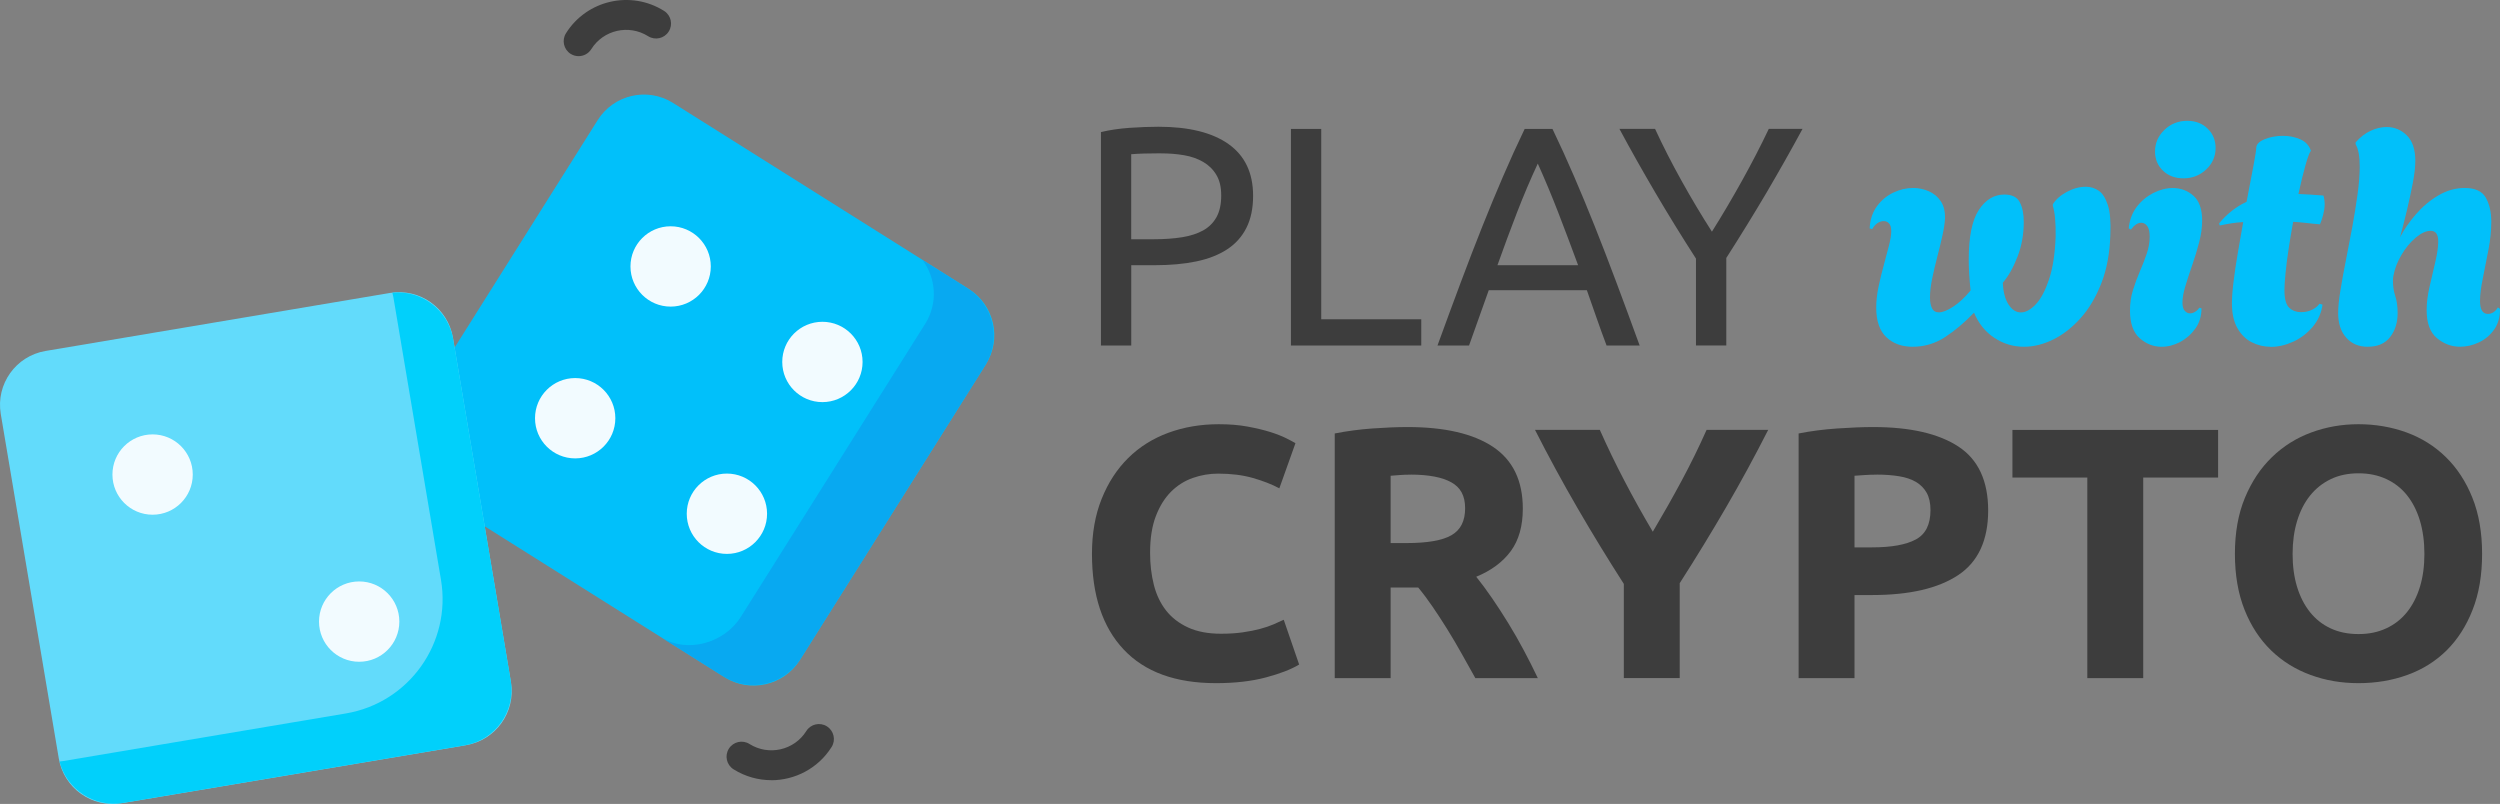 <?xml version="1.0" encoding="UTF-8"?>
<svg id="Layer_2" data-name="Layer 2" xmlns="http://www.w3.org/2000/svg" viewBox="0 0 459.38 147.73">
  <rect x="0" y="0" width="459.38" height="147.73" fill="#808080" stroke="none"/>
  <defs>
    <style>
      .cls-1 {
        fill: #08a9f1;
      }

      .cls-1, .cls-2, .cls-3, .cls-4, .cls-5, .cls-6 {
        stroke-width: 0px;
      }

      .cls-2 {
        fill: #01c0fa;
      }

      .cls-3 {
        fill: #f2fbff;
      }

      .cls-4 {
        fill: #3d3d3d;
      }

      .cls-5 {
        fill: #62dbfb;
      }

      .cls-6 {
        fill: #01d0fb;
      }
    </style>
  </defs>
  <g id="Layer_3" data-name="Layer 3">
    <g>
      <g>
        <path class="cls-2" d="m133.13,124.43l-54.33-34.18c-4.69-2.95-6.11-9.15-3.15-13.85l34.18-54.33c2.95-4.69,9.15-6.11,13.85-3.15l54.33,34.18c4.69,2.95,6.11,9.15,3.15,13.85l-34.18,54.33c-2.95,4.69-9.15,6.11-13.85,3.15h0Z"/>
        <circle class="cls-3" cx="123.23" cy="48.96" r="7.38"/>
        <circle class="cls-3" cx="133.57" cy="94.4" r="7.38"/>
        <circle class="cls-3" cx="151.12" cy="66.51" r="7.38"/>
        <circle class="cls-3" cx="105.69" cy="76.85" r="7.38"/>
        <path class="cls-5" d="m85.66,136.93l-63.29,10.66c-5.47.92-10.65-2.77-11.57-8.23L.14,76.06c-.92-5.47,2.77-10.65,8.23-11.57l63.29-10.66c5.47-.92,10.65,2.77,11.57,8.23l10.66,63.29c.92,5.47-2.77,10.65-8.23,11.57h0Z"/>
        <path class="cls-1" d="m177.76,52.96l-8.27-5.2c2.53,3.33,2.87,8,.52,11.74l-33.88,53.85c-3.04,4.83-9.85,6.78-14.67,3.74l11.43,7.19c4.83,3.04,11.2,1.59,14.23-3.24l33.88-53.85c3.04-4.83,1.59-11.2-3.24-14.23h0Z"/>
        <path class="cls-6" d="m93.85,125.08l-10.57-62.74c-.91-5.38-5.83-9.08-11.18-8.56.07.28.14.57.19.86l8.74,51.89c1.96,11.61-5.87,22.62-17.49,24.57l-51.89,8.74c-.24.04-.48.07-.71.09,1.32,5.14,6.38,8.5,11.71,7.6l62.74-10.57c5.62-.95,9.41-6.27,8.46-11.89h0Z"/>
        <circle class="cls-3" cx="28.04" cy="87.2" r="7.38"/>
        <circle class="cls-3" cx="66" cy="114.22" r="7.38"/>
        <path class="cls-4" d="m141.73,143.36c-2.38,0-4.78-.65-6.94-2-1.29-.81-1.67-2.51-.86-3.79.81-1.29,2.51-1.67,3.79-.86,3.54,2.22,8.22,1.16,10.44-2.38.81-1.29,2.5-1.67,3.79-.86,1.28.81,1.67,2.51.86,3.79-2.48,3.94-6.74,6.11-11.09,6.11h0Z"/>
        <path class="cls-4" d="m106.32,10.32c-.5,0-1.01-.14-1.46-.42-1.28-.81-1.67-2.51-.86-3.79C107.83,0,115.92-1.83,122.02,2c1.29.81,1.67,2.51.86,3.79-.81,1.29-2.51,1.67-3.79.86-3.54-2.22-8.22-1.16-10.44,2.38-.52.83-1.42,1.29-2.33,1.29h0Z"/>
      </g>
      <g>
        <g>
          <path class="cls-4" d="m212.86,23.29c5.59,0,9.89,1.06,12.89,3.19,3,2.13,4.51,5.29,4.51,9.5,0,2.3-.41,4.26-1.23,5.89-.82,1.63-2.01,2.95-3.56,3.96-1.55,1.01-3.44,1.75-5.66,2.21-2.22.46-4.73.69-7.52.69h-4.42v14.76h-5.57V24.27c1.57-.38,3.32-.64,5.25-.78,1.93-.13,3.7-.2,5.31-.2Zm.46,4.88c-2.37,0-4.19.06-5.46.17v15.62h4.19c1.91,0,3.64-.12,5.17-.37,1.53-.25,2.82-.67,3.88-1.26,1.05-.59,1.87-1.41,2.44-2.44.57-1.03.86-2.35.86-3.96s-.3-2.79-.89-3.79c-.59-1-1.4-1.79-2.41-2.38-1.01-.59-2.19-1.01-3.53-1.24-1.34-.23-2.76-.34-4.25-.34Z"/>
          <path class="cls-4" d="m261.16,58.67v4.82h-23.95V23.69h5.57v34.97h18.38Z"/>
          <path class="cls-4" d="m295.21,63.49c-.65-1.72-1.26-3.42-1.84-5.08s-1.17-3.36-1.78-5.08h-18.03l-3.62,10.16h-5.8c1.53-4.21,2.97-8.11,4.31-11.69,1.34-3.58,2.65-6.98,3.93-10.19,1.28-3.22,2.56-6.29,3.82-9.22,1.26-2.93,2.58-5.83,3.96-8.7h5.11c1.38,2.87,2.7,5.77,3.96,8.7,1.26,2.93,2.54,6,3.82,9.22,1.28,3.22,2.59,6.61,3.93,10.19,1.34,3.58,2.78,7.48,4.31,11.69h-6.09Zm-5.23-14.76c-1.23-3.33-2.44-6.56-3.65-9.68s-2.46-6.12-3.76-8.99c-1.34,2.87-2.61,5.87-3.82,8.99-1.21,3.12-2.4,6.35-3.59,9.68h14.82Z"/>
          <path class="cls-4" d="m311.64,63.49v-15.97c-2.64-4.1-5.13-8.13-7.47-12.12-2.34-3.98-4.54-7.89-6.6-11.72h6.55c1.45,3.14,3.08,6.33,4.88,9.56,1.8,3.24,3.66,6.35,5.57,9.33,1.88-2.99,3.71-6.1,5.51-9.33,1.8-3.24,3.45-6.42,4.94-9.56h6.2c-2.07,3.83-4.27,7.72-6.6,11.69-2.34,3.96-4.81,7.97-7.41,12.03v16.08h-5.57Z"/>
        </g>
        <g>
          <path class="cls-2" d="m351.48,63.72c-1.99,0-3.61-.58-4.85-1.75-1.24-1.17-1.87-2.98-1.87-5.43,0-1.22.14-2.52.43-3.88.29-1.36.61-2.7.98-4.02.36-1.32.68-2.52.95-3.59.27-1.07.4-1.93.4-2.58s-.13-1.12-.4-1.41c-.27-.29-.59-.43-.98-.43s-.77.12-1.15.37c-.38.25-.71.62-.98,1.12l-.46-.17c.08-1.57.52-2.91,1.32-4.02.8-1.11,1.81-1.95,3.02-2.53s2.42-.86,3.65-.86c1,0,1.95.2,2.87.6.92.4,1.66,1.01,2.21,1.84.55.82.81,1.87.78,3.13-.04.84-.19,1.88-.46,3.1-.27,1.23-.58,2.54-.95,3.93-.36,1.4-.68,2.75-.95,4.05-.27,1.3-.4,2.45-.4,3.45,0,.84.12,1.51.37,2.01.25.5.68.75,1.29.75.65,0,1.51-.34,2.58-1.03,1.07-.69,2.14-1.68,3.22-2.99-.23-2.14-.34-4.04-.34-5.69,0-4.21.62-7.25,1.87-9.13,1.24-1.88,2.8-2.81,4.68-2.81,1.38,0,2.32.46,2.81,1.38.5.92.75,2.14.75,3.68,0,2.26-.38,4.38-1.15,6.37-.77,1.99-1.67,3.58-2.7,4.77.08,1.72.43,3.06,1.06,4.02.63.96,1.39,1.44,2.27,1.44s1.79-.5,2.73-1.49c.94-.99,1.75-2.53,2.44-4.59.69-2.07,1.09-4.69,1.21-7.87.04-2.56-.14-4.44-.52-5.63v-.29c.54-.88,1.39-1.64,2.56-2.27,1.17-.63,2.34-.95,3.53-.95.84,0,1.62.24,2.33.72.71.48,1.27,1.36,1.69,2.64.42,1.28.57,3.13.46,5.54-.11,3.37-.67,6.33-1.67,8.87-1,2.55-2.27,4.68-3.82,6.4-1.55,1.72-3.23,3.03-5.03,3.91-1.8.88-3.58,1.32-5.34,1.32-1.99,0-3.81-.55-5.46-1.64-1.65-1.09-2.89-2.63-3.73-4.62-1.72,1.8-3.49,3.29-5.31,4.48-1.82,1.19-3.8,1.78-5.94,1.78Z"/>
          <path class="cls-2" d="m397.19,63.72c-1.49,0-2.83-.53-4.02-1.58-1.19-1.05-1.78-2.75-1.78-5.08,0-1.34.18-2.59.55-3.76.36-1.17.78-2.31,1.26-3.42.48-1.11.9-2.19,1.26-3.24.36-1.05.55-2.1.55-3.13,0-.92-.15-1.58-.46-1.98-.31-.4-.67-.6-1.09-.6-.65,0-1.28.42-1.9,1.26l-.4-.23c.15-1.53.64-2.84,1.46-3.93.82-1.09,1.84-1.94,3.04-2.56,1.21-.61,2.4-.92,3.59-.92,1.45,0,2.72.47,3.79,1.41,1.07.94,1.61,2.46,1.61,4.57,0,1.26-.18,2.59-.55,3.99-.36,1.4-.79,2.79-1.26,4.16-.48,1.38-.9,2.66-1.26,3.85-.36,1.19-.55,2.2-.55,3.04,0,.73.14,1.24.43,1.55.29.31.6.46.95.46s.68-.1,1-.32c.33-.21.56-.45.72-.72l.4.12c0,1.42-.37,2.65-1.12,3.7-.75,1.05-1.68,1.88-2.79,2.47-1.11.59-2.26.89-3.45.89Zm4.02-30.95c-1.53,0-2.79-.47-3.76-1.41-.98-.94-1.46-2.11-1.46-3.53,0-1.53.57-2.85,1.72-3.96,1.15-1.11,2.55-1.67,4.19-1.67,1.53,0,2.79.48,3.76,1.44.98.96,1.46,2.14,1.46,3.56,0,1.53-.57,2.84-1.72,3.93-1.15,1.09-2.55,1.64-4.19,1.64Z"/>
          <path class="cls-2" d="m417.23,63.72c-1.23,0-2.38-.28-3.47-.83-1.09-.55-1.97-1.43-2.64-2.61-.67-1.19-1-2.7-1-4.54,0-1,.09-2.3.29-3.91.19-1.61.45-3.37.78-5.28.32-1.91.66-3.83,1-5.74-.77.04-1.5.11-2.21.23-.71.11-1.41.25-2.1.4l-.12-.4c.77-.92,1.57-1.7,2.41-2.35.84-.65,1.72-1.19,2.64-1.61.5-2.53.92-4.72,1.26-6.58.34-1.86.52-2.96.52-3.3,0-.65.51-1.19,1.52-1.61,1.01-.42,2.15-.63,3.42-.63,1.11,0,2.15.21,3.13.63.98.42,1.64,1.13,1.98,2.12-.23.23-.56,1.08-.98,2.56-.42,1.47-.86,3.26-1.32,5.37.73.04,1.47.08,2.24.12.77.04,1.55.1,2.35.17.08.23.13.48.17.75.04.27.06.56.06.86,0,.57-.09,1.2-.26,1.87-.17.67-.37,1.27-.6,1.81-.92-.08-1.78-.16-2.58-.26-.8-.09-1.59-.16-2.35-.2-.31,1.65-.58,3.29-.83,4.94-.25,1.65-.44,3.14-.57,4.48-.14,1.34-.2,2.39-.2,3.16,0,1.61.3,2.68.89,3.22.59.54,1.31.8,2.15.8.77,0,1.45-.15,2.07-.46.61-.31,1.05-.67,1.32-1.09l.57.17c-.23,1.57-.84,2.94-1.84,4.11-1,1.17-2.18,2.07-3.56,2.7-1.38.63-2.76.95-4.14.95Z"/>
          <path class="cls-2" d="m435.09,63.72c-1.65,0-2.97-.55-3.96-1.67-1-1.11-1.49-2.62-1.49-4.54,0-1.03.13-2.38.4-4.05.27-1.67.6-3.5,1-5.51.4-2.01.79-4.06,1.18-6.14.38-2.09.71-4.11.98-6.06.27-1.95.4-3.68.4-5.17,0-1.88-.25-3.24-.75-4.08v-.34c.84-.96,1.76-1.67,2.76-2.13,1-.46,1.97-.69,2.93-.69,1.45,0,2.7.52,3.73,1.55,1.03,1.03,1.55,2.58,1.55,4.65,0,1.11-.15,2.47-.46,4.08-.31,1.61-.67,3.29-1.09,5.05-.42,1.76-.84,3.41-1.26,4.94.73-1.42,1.69-2.82,2.9-4.22,1.21-1.4,2.58-2.56,4.13-3.47,1.55-.92,3.17-1.38,4.85-1.38,1.91,0,3.21.59,3.88,1.78.67,1.19,1.01,2.66,1.01,4.42,0,1.61-.17,3.32-.52,5.14-.34,1.82-.69,3.56-1.03,5.23s-.52,3.05-.52,4.16c0,1.61.48,2.41,1.44,2.41.42,0,.79-.12,1.12-.37.33-.25.57-.53.72-.83l.4.29c0,1.49-.36,2.76-1.09,3.79-.73,1.03-1.66,1.82-2.79,2.35-1.13.54-2.29.8-3.47.8-1.57,0-2.99-.53-4.25-1.58-1.26-1.05-1.89-2.77-1.89-5.14,0-1.34.18-2.79.55-4.36.36-1.57.72-3.09,1.06-4.57.34-1.47.52-2.71.52-3.7,0-1.3-.46-1.95-1.38-1.95-.84,0-1.76.42-2.76,1.26-1,.84-1.87,1.9-2.61,3.16-.75,1.26-1.23,2.51-1.46,3.73-.08.31-.11.67-.11,1.09,0,.96.14,1.88.43,2.76.29.88.43,1.91.43,3.1,0,1.76-.46,3.24-1.38,4.42-.92,1.19-2.28,1.78-4.08,1.78Z"/>
        </g>
        <g>
          <path class="cls-4" d="m223.42,125.53c-7.42,0-13.07-2.06-16.95-6.19-3.88-4.12-5.82-9.98-5.82-17.57,0-3.77.59-7.14,1.78-10.1,1.18-2.96,2.81-5.46,4.87-7.5,2.06-2.04,4.52-3.59,7.37-4.64,2.85-1.05,5.95-1.58,9.28-1.58,1.93,0,3.69.14,5.27.43,1.58.29,2.96.62,4.15.99,1.18.37,2.17.76,2.96,1.15.79.4,1.36.7,1.71.92l-2.96,8.29c-1.4-.75-3.04-1.38-4.9-1.91-1.87-.53-3.98-.79-6.35-.79-1.58,0-3.13.26-4.64.79-1.51.53-2.85,1.37-4.01,2.53-1.16,1.16-2.1,2.67-2.8,4.51-.7,1.84-1.05,4.08-1.05,6.71,0,2.11.23,4.07.69,5.89.46,1.82,1.21,3.39,2.24,4.71,1.03,1.32,2.38,2.36,4.05,3.13,1.67.77,3.69,1.15,6.06,1.15,1.49,0,2.83-.09,4.01-.26,1.18-.17,2.24-.38,3.16-.63.92-.24,1.73-.52,2.44-.82.7-.31,1.34-.59,1.91-.86l2.83,8.23c-1.45.88-3.49,1.67-6.12,2.37s-5.68,1.05-9.15,1.05Z"/>
          <path class="cls-4" d="m258.63,78.47c6.85,0,12.09,1.22,15.73,3.65,3.64,2.44,5.46,6.22,5.46,11.35,0,3.2-.74,5.8-2.21,7.8-1.47,2-3.59,3.57-6.35,4.71.92,1.14,1.89,2.45,2.9,3.92,1.01,1.47,2.01,3.01,2.99,4.61.99,1.6,1.94,3.27,2.86,5,.92,1.73,1.78,3.43,2.57,5.1h-11.48c-.84-1.49-1.69-3.01-2.54-4.54-.86-1.54-1.74-3.03-2.64-4.48-.9-1.45-1.8-2.82-2.68-4.11-.88-1.29-1.76-2.47-2.64-3.52h-5.07v16.65h-10.27v-44.96c2.24-.44,4.55-.75,6.94-.92,2.39-.17,4.53-.26,6.42-.26Zm.59,8.75c-.75,0-1.42.02-2.01.07-.59.04-1.15.09-1.68.13v12.37h2.9c3.86,0,6.62-.48,8.29-1.45,1.67-.96,2.5-2.61,2.5-4.94s-.85-3.83-2.53-4.77c-1.69-.94-4.18-1.42-7.47-1.42Z"/>
          <path class="cls-4" d="m303.71,97.7c1.84-3.11,3.6-6.21,5.27-9.32,1.67-3.11,3.21-6.24,4.61-9.39h11.32c-2.5,4.91-5.09,9.68-7.77,14.28-2.68,4.61-5.51,9.24-8.49,13.89v17.44h-10.27v-17.31c-2.98-4.65-5.83-9.3-8.52-13.95-2.7-4.65-5.3-9.43-7.8-14.35h11.91c1.4,3.15,2.91,6.28,4.54,9.39,1.62,3.11,3.35,6.21,5.19,9.32Z"/>
          <path class="cls-4" d="m344.2,78.47c6.8,0,12.02,1.2,15.67,3.59,3.64,2.39,5.46,6.31,5.46,11.75s-1.84,9.45-5.53,11.88c-3.69,2.44-8.95,3.65-15.8,3.65h-3.23v15.27h-10.27v-44.96c2.24-.44,4.61-.75,7.11-.92,2.5-.17,4.69-.26,6.58-.26Zm.66,8.75c-.75,0-1.48.02-2.21.07-.72.04-1.35.09-1.88.13v13.16h3.23c3.55,0,6.23-.48,8.03-1.45,1.8-.96,2.7-2.76,2.7-5.4,0-1.27-.23-2.33-.69-3.16-.46-.83-1.12-1.5-1.97-2.01-.86-.5-1.9-.86-3.13-1.05-1.23-.2-2.59-.3-4.08-.3Z"/>
          <path class="cls-4" d="m407.58,79v8.75h-13.76v36.86h-10.27v-36.86h-13.76v-8.75h37.78Z"/>
          <path class="cls-4" d="m456.09,101.77c0,3.91-.58,7.34-1.75,10.3-1.16,2.96-2.75,5.44-4.77,7.44-2.02,2-4.42,3.5-7.21,4.51-2.79,1.01-5.78,1.51-8.98,1.51s-6.06-.5-8.82-1.51c-2.76-1.01-5.18-2.51-7.24-4.51-2.06-2-3.69-4.48-4.87-7.44-1.18-2.96-1.78-6.39-1.78-10.3s.61-7.34,1.84-10.3c1.23-2.96,2.88-5.45,4.97-7.47,2.08-2.02,4.5-3.53,7.24-4.54,2.74-1.01,5.63-1.51,8.66-1.51s6.06.5,8.82,1.51c2.76,1.01,5.18,2.52,7.24,4.54,2.06,2.02,3.69,4.51,4.87,7.47,1.19,2.96,1.78,6.4,1.78,10.3Zm-34.82,0c0,2.24.27,4.26.82,6.06.55,1.8,1.34,3.35,2.37,4.64,1.03,1.29,2.29,2.29,3.79,2.99,1.49.7,3.2,1.05,5.13,1.05s3.59-.35,5.1-1.05c1.51-.7,2.79-1.7,3.82-2.99,1.03-1.29,1.82-2.84,2.37-4.64.55-1.8.82-3.82.82-6.06s-.28-4.27-.82-6.09c-.55-1.82-1.34-3.38-2.37-4.67-1.03-1.29-2.3-2.29-3.82-2.99-1.51-.7-3.21-1.05-5.1-1.05s-3.64.36-5.13,1.09c-1.49.72-2.75,1.73-3.79,3.03-1.03,1.29-1.82,2.85-2.37,4.67-.55,1.82-.82,3.83-.82,6.02Z"/>
        </g>
      </g>
    </g>
  </g>
</svg>